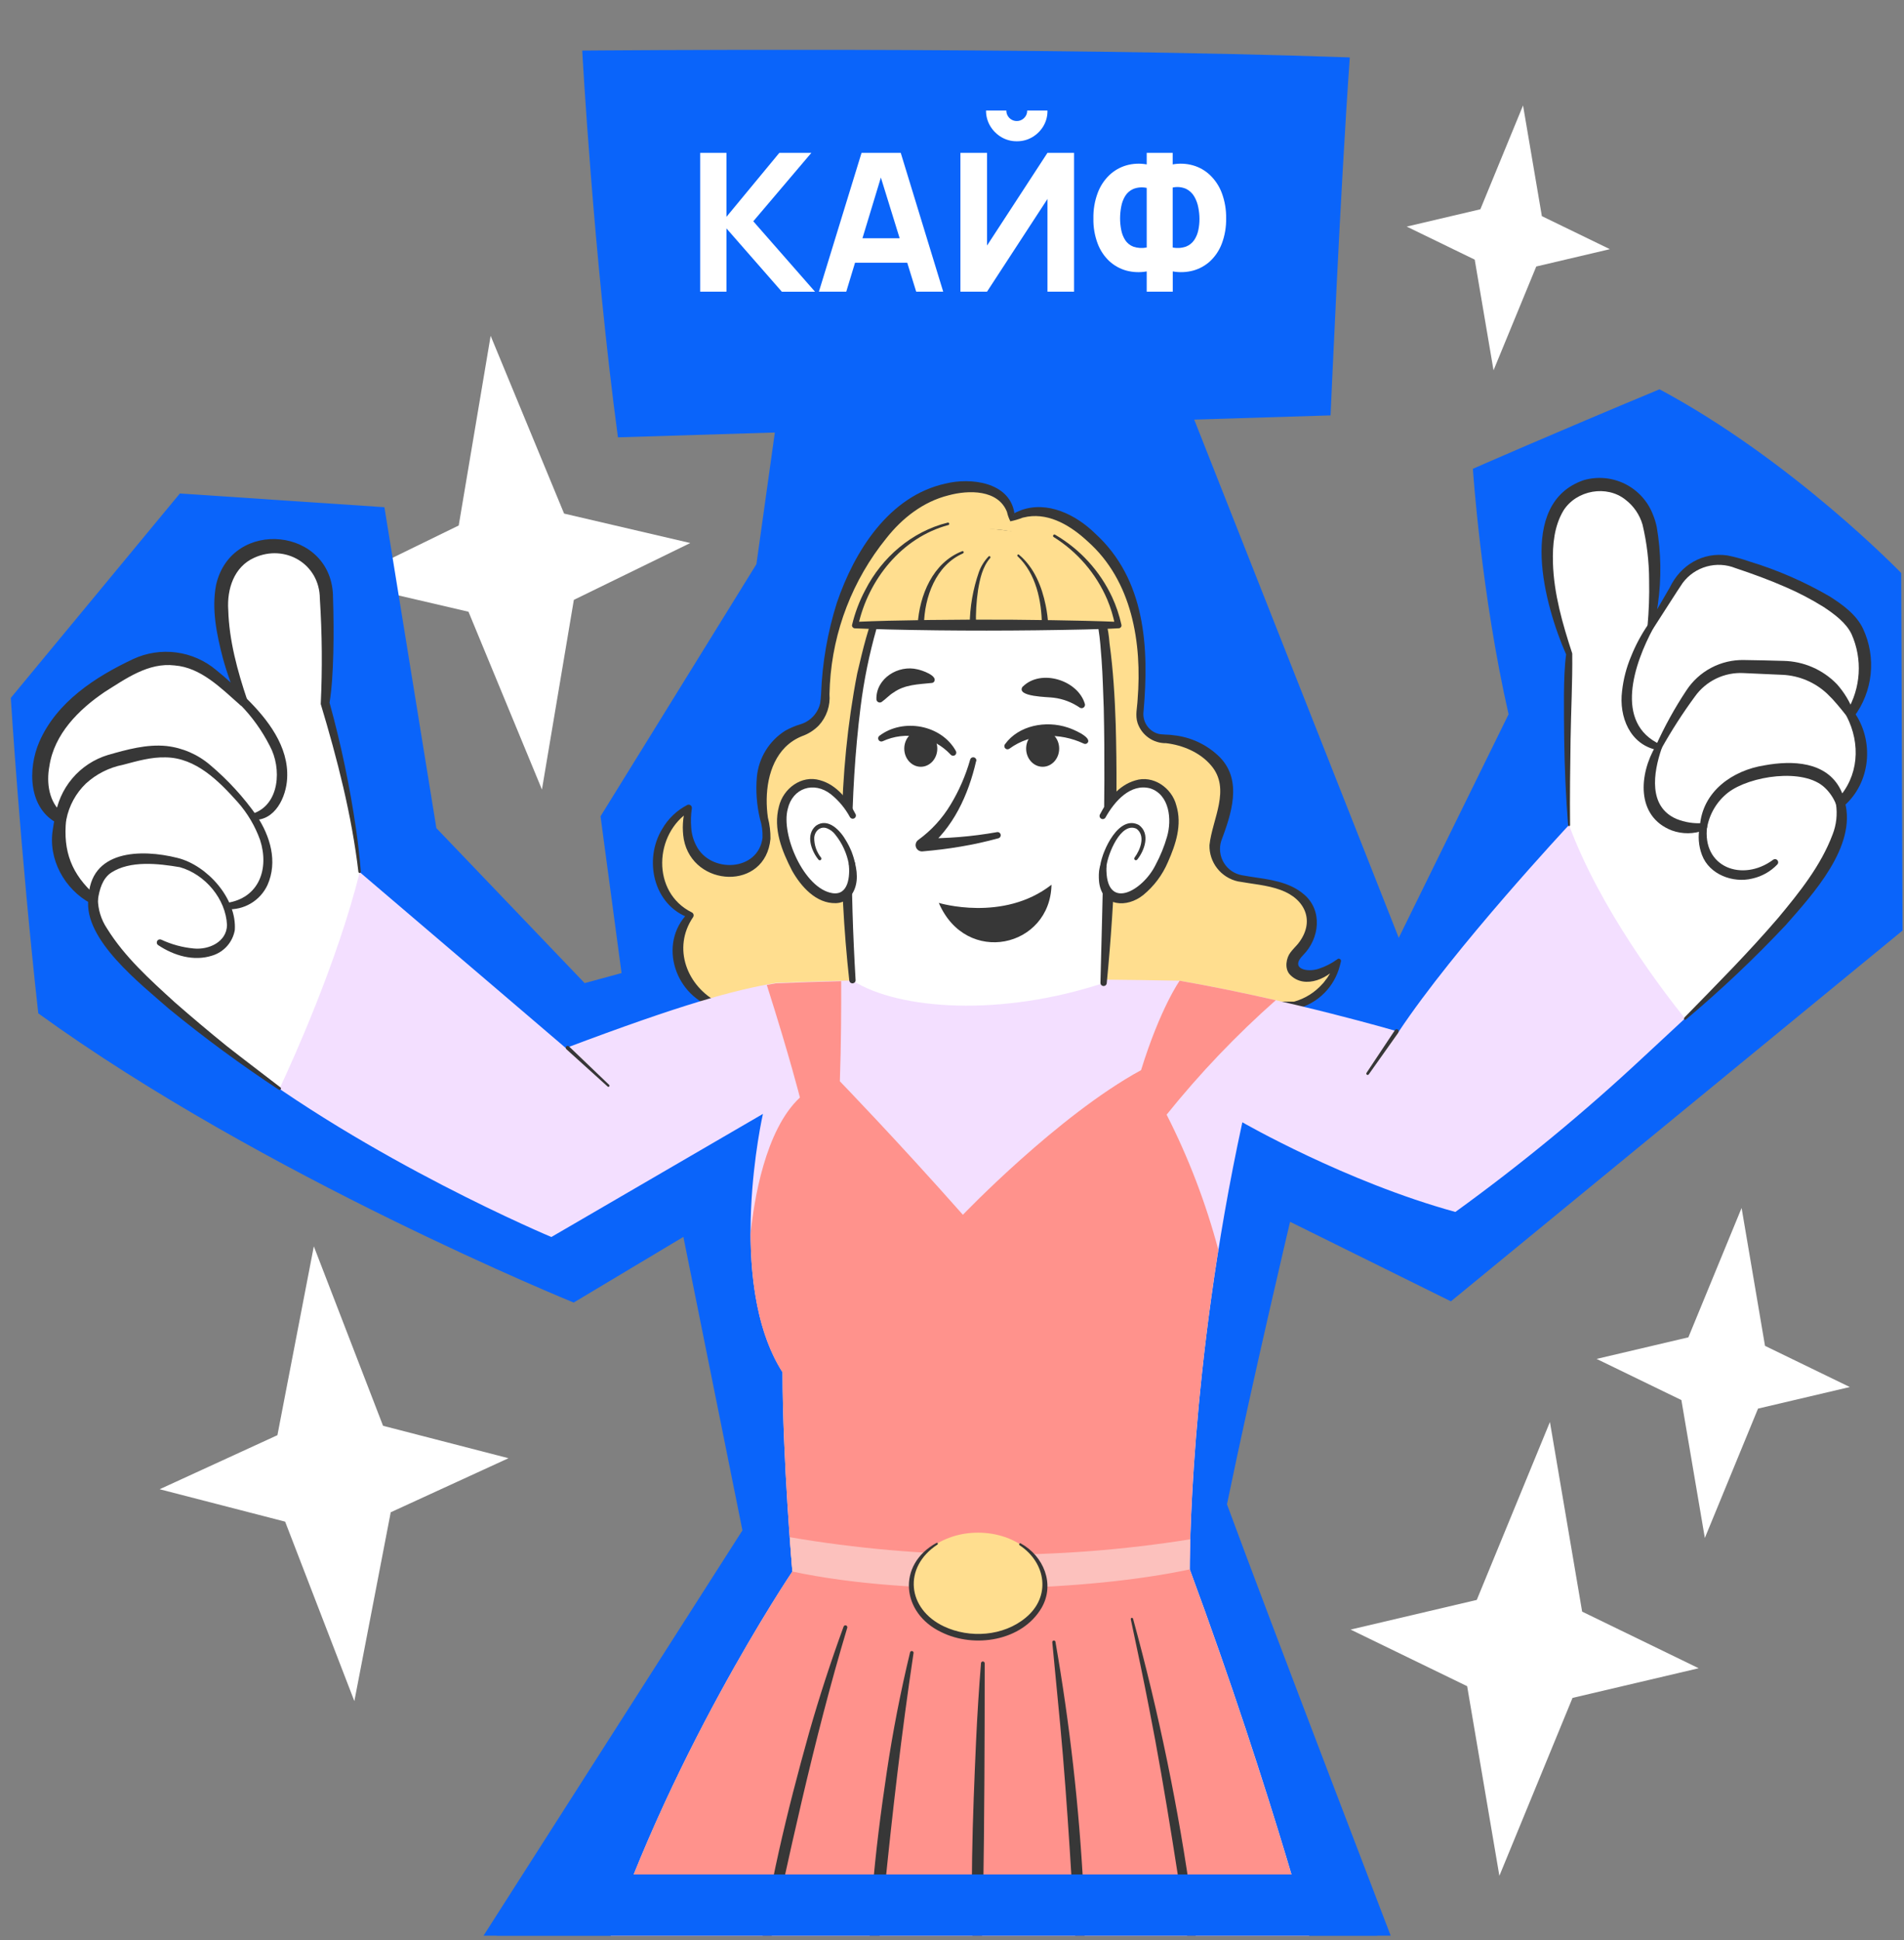 <?xml version="1.0" encoding="UTF-8"?> <svg xmlns="http://www.w3.org/2000/svg" width="158" height="161" viewBox="0 0 158 161" fill="none"><rect x="0" y="0" width="158" height="161" fill="#808080" stroke="none"/><g clip-path="url(#clip0_2715_114263)"><path d="M46.81 42.615L40.715 27.865L38.066 43.602L28.404 48.319L38.876 50.758L44.972 65.511L47.62 49.774L57.282 45.057L46.81 42.615Z" fill="white"></path><path d="M120.4 107.978L157.881 77.212L157.767 47.547C157.767 47.547 148.767 38.221 137.713 32.302C128.944 35.945 122.224 38.898 122.224 38.898C122.224 38.898 122.907 49.254 125.187 59.266L116.073 77.815L97.54 30.865L64.717 32.899L62.77 46.811L49.834 67.733L51.578 80.74L48.516 81.574L36.212 68.714L31.9 42.086L14.926 40.947L0.896 57.909C0.896 57.909 1.694 70.766 3.176 84.082C21.859 97.619 47.605 108.079 47.605 108.079L56.709 102.631L61.609 126.982L39.153 162.133H115.987C115.987 162.133 105.25 134.151 101.819 124.819C103.975 114.359 107.055 101.378 107.055 101.378L120.4 107.978Z" fill="#0A64FA"></path><path d="M83.963 43.012C83.689 39.418 77.683 39.627 74.301 43.012C71.221 46.088 68.643 51.011 68.47 58.047C68.445 58.624 68.241 59.178 67.887 59.635C67.533 60.091 67.046 60.426 66.493 60.595C63.533 61.564 62.637 64.81 63.542 68.579C63.64 68.973 63.657 69.384 63.59 69.785C63.523 70.186 63.375 70.569 63.155 70.911C62.934 71.252 62.646 71.545 62.308 71.772C61.97 71.998 61.59 72.153 61.189 72.227C58.886 72.603 56.329 70.892 57.161 67.043C53.803 68.945 53.542 74.301 57.305 75.938C54.955 78.891 56.856 82.436 59.557 83.439H107.389C107.389 83.439 110.09 83.033 111.085 79.762C108.744 82.1 106.056 80.667 107.783 78.941C109.511 77.215 109.631 73.944 104.931 73.194C104.204 73.08 103.579 72.981 103.034 72.901C102.659 72.845 102.301 72.708 101.984 72.5C101.668 72.291 101.401 72.016 101.202 71.694C101.003 71.372 100.876 71.01 100.832 70.634C100.787 70.258 100.825 69.877 100.943 69.517C101.258 68.562 101.521 67.59 101.728 66.606C102.409 63.41 99.507 61.419 96.492 61.287C96.22 61.274 95.953 61.206 95.709 61.087C95.464 60.967 95.246 60.799 95.068 60.592C94.891 60.386 94.758 60.145 94.677 59.885C94.596 59.625 94.569 59.352 94.598 59.081C95.057 54.574 94.697 49.666 92.134 46.35C89.128 42.409 86.122 41.766 83.963 43.012Z" fill="#FFDE8F"></path><path d="M83.836 43.242C83.712 43 83.62 42.742 83.562 42.476C82.823 40.612 80.383 40.645 78.708 41.101C76.61 41.624 74.864 42.993 73.546 44.667C70.757 48.112 69.121 52.344 68.867 56.767L68.833 57.598C68.873 58.067 68.816 58.539 68.664 58.985C68.512 59.431 68.27 59.84 67.953 60.188C67.563 60.59 67.085 60.895 66.557 61.081C66.032 61.29 65.555 61.604 65.156 62.004C63.711 63.471 63.437 65.865 63.724 67.849C63.873 68.421 63.945 69.011 63.936 69.603C63.527 73.938 57.508 73.655 56.744 69.646C56.594 68.762 56.648 67.856 56.901 66.997L57.286 67.28C54.256 69.16 54.049 74.049 57.407 75.704C57.443 75.721 57.474 75.746 57.499 75.777C57.524 75.808 57.542 75.844 57.552 75.883C57.562 75.922 57.563 75.962 57.555 76.001C57.548 76.04 57.532 76.078 57.508 76.11C55.774 78.666 57 81.86 59.646 83.201C59.138 83.201 71.642 83.128 71.513 83.137L107.386 83.112C108.287 82.861 109.097 82.357 109.72 81.66C109.88 81.512 109.985 81.316 110.127 81.159C110.429 80.702 110.689 80.219 110.903 79.716C110.903 79.716 111.23 79.906 111.211 79.906C110.389 81.137 108.291 82.152 107.05 80.876C106.563 80.368 106.742 79.466 107.087 79.029C107.272 78.777 107.512 78.55 107.703 78.322C109.151 76.519 108.374 74.608 106.274 73.845C105.177 73.436 103.874 73.344 102.719 73.132C102.039 72.98 101.433 72.596 101.004 72.048C100.575 71.499 100.35 70.819 100.366 70.123C100.591 67.969 102.177 65.465 100.499 63.511C99.59 62.434 98.164 61.831 96.772 61.665C96.251 61.673 95.74 61.516 95.314 61.215C94.888 60.915 94.568 60.488 94.4 59.994C94.191 59.355 94.37 58.715 94.4 58.072C94.782 53.349 93.948 48.189 90.252 44.916C88.927 43.685 87.172 42.575 85.281 42.867L84.868 42.953C84.527 43.087 84.174 43.19 83.814 43.261L83.836 43.242ZM84.079 42.781C84.162 42.667 84.187 42.581 84.252 42.538L84.698 42.344C86.922 41.522 89.294 42.713 90.877 44.264C95.063 48.079 95.361 53.73 94.896 59.016C94.842 59.407 94.926 59.805 95.133 60.142C95.339 60.478 95.656 60.733 96.03 60.862C96.387 60.982 96.911 60.93 97.333 61.001C98.811 61.143 100.193 61.795 101.241 62.846C103.126 64.8 102.165 67.569 101.34 69.784C101.246 70.084 101.217 70.401 101.256 70.713C101.294 71.025 101.398 71.325 101.562 71.594C101.725 71.862 101.944 72.093 102.204 72.271C102.463 72.448 102.758 72.569 103.068 72.624L103.292 72.661L103.745 72.738C105.285 72.972 106.954 73.141 108.196 74.202C109.776 75.528 109.511 77.876 108.131 79.257C107.007 80.396 108.488 80.706 109.431 80.383C109.975 80.206 110.488 79.946 110.952 79.611C110.98 79.579 111.018 79.558 111.059 79.55C111.1 79.543 111.143 79.549 111.181 79.569C111.218 79.588 111.247 79.62 111.265 79.658C111.282 79.696 111.286 79.739 111.276 79.78C111.217 80.014 111.156 80.251 111.079 80.485C110.803 81.305 110.317 82.04 109.668 82.614C109.02 83.188 108.231 83.581 107.383 83.755C93.778 83.697 72.902 83.814 59.458 83.666C56.07 82.771 54.53 78.353 57.096 75.759L57.197 76.162C54.222 75.113 53.39 71.335 54.955 68.778C55.441 67.934 56.16 67.246 57.025 66.797C57.088 66.764 57.161 66.758 57.228 66.779C57.296 66.801 57.352 66.848 57.385 66.911C57.411 66.964 57.42 67.024 57.41 67.083C57.331 67.612 57.314 68.15 57.36 68.683C57.393 69.193 57.532 69.691 57.767 70.144C58.922 72.489 62.926 72.329 63.277 69.513C63.297 68.982 63.225 68.451 63.065 67.945C62.794 66.802 62.707 65.623 62.809 64.453C62.883 63.676 63.134 62.928 63.544 62.264C63.953 61.6 64.51 61.04 65.171 60.625C65.57 60.404 65.991 60.227 66.428 60.096C66.831 59.974 67.195 59.747 67.482 59.439C67.769 59.131 67.97 58.753 68.063 58.342C68.097 58.118 68.125 57.785 68.137 57.552C68.235 54.989 68.677 52.45 69.449 50.005C70.9 45.747 73.761 41.153 78.471 40.123C80.525 39.615 83.725 39.981 84.169 42.516C84.169 42.55 84.187 42.602 84.187 42.621C84.187 42.639 84.116 42.691 84.076 42.762L84.079 42.781Z" fill="#373737"></path><path d="M131.291 133.724L128.618 117.99L122.547 132.752L112.078 135.213L121.749 139.911L124.423 155.645L130.493 140.883L140.962 138.422L131.291 133.724Z" fill="white"></path><path d="M31.787 118.305L26.042 103.414L23.021 119.083L13.248 123.569L23.662 126.258L29.406 141.149L32.424 125.48L42.197 120.994L31.787 118.305Z" fill="white"></path><path d="M146.466 111.672L144.523 100.23L140.106 110.965L132.492 112.755L139.527 116.17L141.473 127.612L145.887 116.878L153.501 115.088L146.466 111.672Z" fill="white"></path><path d="M127.949 17.934L126.387 8.75L122.845 17.365L116.734 18.801L122.377 21.543L123.938 30.726L127.484 22.112L133.591 20.675L127.949 17.934Z" fill="white"></path><path d="M49.647 163.748C55.074 146.211 65.752 130.398 65.752 130.398C65.752 130.398 64.939 120.992 64.939 113.851C60.144 106.348 63.31 92.426 63.31 92.426L45.754 102.64C45.754 102.64 30.64 96.315 18.958 87.275C8.97 79.541 7.571 76.701 7.737 74.624C7.737 74.624 4.833 72.803 4.898 69.536C4.907 68.997 4.953 68.459 5.036 67.927C5.036 67.927 2.686 66.779 3.515 63.004C4.186 59.952 6.924 57.34 11.28 55.233C12.278 54.748 13.392 54.552 14.496 54.665C15.6 54.779 16.65 55.198 17.529 55.876C18.463 56.59 19.35 57.365 20.184 58.195C20.184 58.195 18.142 53.334 18.385 49.553C18.755 43.849 26.812 43.987 27.086 49.461C27.266 52.449 27.236 55.445 26.997 58.429C26.997 58.429 29.205 65.601 29.849 72.363C37.355 78.753 46.952 86.962 46.952 86.962C56.645 83.307 60.88 82.159 64.379 81.559C77.958 80.962 97.895 81.375 97.895 81.375C107.234 83.008 116.067 85.608 116.067 85.608C120.672 78.661 130.201 68.453 130.201 68.453C129.878 61.555 130.201 54.196 130.201 54.196C127.669 47.806 128.107 43.391 129.604 41.643C131.846 39.022 136.232 39.988 136.968 43.941C137.704 47.895 136.968 51.99 136.968 51.99C137.827 50.504 138.6 49.264 139.229 48.298C139.709 47.559 140.416 46.996 141.244 46.694C142.073 46.391 142.977 46.366 143.821 46.621C148.866 48.159 152.882 50.221 153.957 52.082C155.229 54.285 154.881 57.463 153.541 59.257C155.103 61.958 154.622 64.705 152.713 66.613C154.043 71.493 144.896 79.818 136.389 87.697C131.457 92.306 126.242 96.602 120.773 100.56C111.675 98.068 103.094 93.121 103.094 93.121C98.628 113.667 98.733 130.219 98.733 130.219C105.728 149.125 109.497 163.754 109.497 163.754L49.647 163.748Z" fill="#F3DFFF"></path><path d="M27.08 49.464C26.806 43.99 18.749 43.852 18.379 49.556C18.136 53.337 20.178 58.198 20.178 58.198C19.344 57.368 18.457 56.593 17.523 55.879C16.644 55.201 15.594 54.782 14.49 54.668C13.386 54.555 12.272 54.751 11.274 55.236C6.919 57.343 4.19 59.955 3.509 63.007C2.68 66.779 5.03 67.93 5.03 67.93C4.948 68.462 4.901 69 4.892 69.539C4.827 72.803 7.741 74.624 7.741 74.624C7.584 76.701 8.994 79.547 18.98 87.275C20.347 88.334 21.752 89.355 23.196 90.334C24.33 87.915 27.998 79.805 29.852 72.366C29.208 65.598 27 58.432 27 58.432C27.236 55.448 27.263 52.451 27.08 49.464Z" fill="white"></path><path d="M29.745 72.372C29.188 67.628 27.989 62.976 26.616 58.417C26.755 55.5 26.73 52.578 26.542 49.664C26.523 46.793 23.665 45.113 21.096 46.279C19.415 47.03 18.823 48.885 18.941 50.614C19.011 53.131 19.704 55.675 20.511 58.063C20.548 58.144 20.554 58.235 20.529 58.32C20.505 58.405 20.45 58.479 20.376 58.528C20.302 58.576 20.212 58.597 20.124 58.585C20.036 58.574 19.955 58.532 19.895 58.466C18.331 57.091 16.674 55.389 14.493 55.214C12.309 54.952 10.427 56.325 8.678 57.42C6.522 58.884 4.498 60.909 4.098 63.573C3.836 64.957 4.058 66.6 5.222 67.511C5.49 67.563 5.53 67.797 5.49 68.019C5.216 70.637 5.943 72.551 7.93 74.298C7.99 74.322 8.042 74.365 8.077 74.42C8.112 74.476 8.128 74.541 8.124 74.606C8.134 75.476 8.399 76.323 8.884 77.046C10.335 79.39 12.442 81.285 14.487 83.15C15.891 84.38 17.329 85.591 18.799 86.783C20.277 87.943 21.78 89.075 23.271 90.226C23.283 90.235 23.294 90.246 23.302 90.26C23.309 90.273 23.315 90.288 23.317 90.303C23.319 90.318 23.317 90.334 23.313 90.348C23.309 90.363 23.302 90.377 23.293 90.389C23.274 90.413 23.247 90.429 23.217 90.433C23.188 90.438 23.157 90.431 23.132 90.414C19.98 88.337 16.938 86.099 14.019 83.707C11.709 81.664 6.913 77.975 7.335 74.578L7.526 74.957C5.352 73.79 3.975 71.283 4.384 68.825C4.427 68.493 4.487 68.163 4.563 67.837L4.831 68.345C2.336 67.114 2.29 63.798 3.263 61.549C4.714 58.235 7.899 56.171 11.043 54.688C12.16 54.167 13.402 53.976 14.624 54.137C15.846 54.297 16.996 54.804 17.939 55.595C18.83 56.312 19.67 57.091 20.453 57.924L19.837 58.327C19.29 57.118 18.839 55.869 18.488 54.589C17.986 52.654 17.545 50.556 17.93 48.538C19.205 42.898 27.638 43.738 27.635 49.602C27.725 52.306 27.709 56.164 27.346 58.306C28.298 61.752 29.032 65.255 29.545 68.794C29.717 69.972 29.853 71.154 29.942 72.341C29.941 72.365 29.931 72.387 29.915 72.404C29.899 72.421 29.877 72.432 29.853 72.434C29.83 72.436 29.806 72.43 29.787 72.416C29.768 72.403 29.754 72.383 29.748 72.36L29.745 72.372Z" fill="#373737"></path><path d="M153.959 52.086C152.884 50.225 148.867 48.163 143.822 46.625C142.978 46.37 142.074 46.395 141.246 46.698C140.418 47 139.71 47.563 139.23 48.302C138.614 49.268 137.829 50.508 136.969 51.994C136.969 51.994 137.706 47.902 136.969 43.945C136.233 39.989 131.847 39.023 129.605 41.647C128.108 43.395 127.671 47.8 130.203 54.2C130.203 54.2 129.879 61.559 130.203 68.457C132.784 75.447 138.069 82.326 139.834 84.514C147.164 77.65 153.866 70.841 152.714 66.617C154.624 64.71 155.104 61.962 153.543 59.261C154.88 57.467 155.231 54.283 153.959 52.086Z" fill="white"></path><path d="M139.772 84.432C142.415 81.728 145.082 79.048 147.543 76.18C149.317 74.051 151.097 71.836 152.07 69.252C152.389 68.444 152.487 67.566 152.354 66.707C152.34 66.642 152.342 66.575 152.359 66.511C152.376 66.447 152.408 66.388 152.452 66.338C154.254 64.424 154.417 61.723 153.238 59.428C153.207 59.366 153.194 59.297 153.197 59.228C153.201 59.16 153.222 59.093 153.259 59.034C153.833 58.075 154.168 56.992 154.236 55.876C154.305 54.76 154.104 53.645 153.65 52.623C153.213 51.7 152.267 50.98 151.303 50.346C150.305 49.726 149.262 49.181 148.183 48.715C146.828 48.118 145.411 47.605 144.019 47.14C143.255 46.832 142.41 46.785 141.616 47.008C140.822 47.231 140.125 47.71 139.633 48.371C139.307 48.835 137.554 51.592 137.206 52.124C137.175 52.177 137.126 52.217 137.069 52.237C137.011 52.258 136.948 52.258 136.891 52.238C136.833 52.218 136.784 52.178 136.753 52.126C136.721 52.074 136.708 52.012 136.717 51.952C136.831 50.689 136.876 49.42 136.849 48.152C136.846 46.598 136.663 45.05 136.304 43.537C136.068 42.717 135.576 41.994 134.899 41.473C133.335 40.208 130.828 40.667 129.75 42.347C128.973 43.639 128.826 45.18 128.869 46.715C128.943 49.26 129.666 51.773 130.47 54.222C130.498 56.594 130.366 58.967 130.332 61.339C130.298 63.711 130.264 66.089 130.289 68.464C130.289 68.475 130.288 68.486 130.284 68.496C130.281 68.507 130.275 68.516 130.267 68.524C130.26 68.532 130.251 68.538 130.24 68.542C130.23 68.546 130.219 68.548 130.208 68.547C130.187 68.547 130.167 68.539 130.152 68.525C130.136 68.511 130.127 68.491 130.125 68.47C129.941 66.097 129.833 63.72 129.802 61.339C129.787 59.133 129.71 56.09 129.962 54.302C128.2 50.303 125.826 41.765 131.419 39.842C132.565 39.512 133.794 39.624 134.861 40.158C135.927 40.692 136.754 41.607 137.175 42.722C137.309 43.05 137.412 43.39 137.483 43.737C137.845 45.848 137.877 48.001 137.579 50.121C137.49 50.767 137.391 51.407 137.237 52.05L136.75 51.872L138.568 48.743C139.452 46.897 141.29 45.786 143.348 46.088C143.96 46.21 144.563 46.376 145.153 46.583C147.492 47.291 149.74 48.27 151.852 49.5C152.911 50.177 154.051 50.995 154.605 52.176C155.151 53.35 155.368 54.65 155.233 55.937C155.098 57.225 154.616 58.451 153.838 59.486L153.863 59.09C155.554 61.486 155.243 64.96 152.991 66.898C152.991 66.898 153.09 66.526 153.09 66.529C154.106 70.221 150.435 74.202 148.18 76.765C145.577 79.533 142.813 82.146 139.904 84.592C139.895 84.601 139.885 84.608 139.873 84.613C139.862 84.618 139.849 84.62 139.837 84.62C139.824 84.62 139.811 84.618 139.8 84.613C139.788 84.608 139.778 84.601 139.769 84.592C139.753 84.574 139.745 84.551 139.745 84.527C139.745 84.504 139.753 84.481 139.769 84.463L139.772 84.432Z" fill="#373737"></path><path d="M7.346 74.588C7.417 70.505 11.707 70.422 14.738 71.188C17.202 71.803 19.666 74.572 19.484 77.175C19.398 77.665 19.178 78.122 18.848 78.495C18.518 78.868 18.091 79.143 17.614 79.289C16.074 79.79 14.424 79.289 13.13 78.424C13.074 78.388 13.034 78.332 13.018 78.267C13.002 78.203 13.011 78.135 13.043 78.076C13.076 78.018 13.13 77.975 13.193 77.955C13.257 77.935 13.325 77.94 13.386 77.969C14.23 78.364 15.137 78.611 16.065 78.698C17.322 78.833 18.816 78.156 18.837 76.754C18.742 74.582 17.008 72.535 14.922 71.954C13.118 71.646 10.795 71.385 9.225 72.409C8.495 72.902 8.251 73.815 8.125 74.649C8.113 74.749 8.063 74.84 7.985 74.903C7.908 74.966 7.809 74.997 7.709 74.989C7.609 74.981 7.516 74.935 7.449 74.86C7.383 74.785 7.348 74.688 7.352 74.588H7.346Z" fill="#373737"></path><path d="M4.566 67.852C4.717 66.651 5.212 65.52 5.994 64.594C6.775 63.669 7.808 62.991 8.968 62.64C10.539 62.194 12.165 61.736 13.809 61.899C15.154 62.05 16.422 62.602 17.447 63.483C18.917 64.724 20.221 66.149 21.325 67.723C22.418 69.381 23.062 71.492 22.196 73.436C21.9 74.073 21.418 74.605 20.813 74.963C20.208 75.321 19.51 75.488 18.808 75.442C18.739 75.442 18.672 75.415 18.623 75.366C18.574 75.317 18.547 75.25 18.547 75.181C18.547 75.111 18.574 75.045 18.623 74.996C18.672 74.947 18.739 74.919 18.808 74.919C21.5 74.532 22.36 72.086 21.58 69.689C21.167 68.54 20.54 67.479 19.732 66.563C18.168 64.812 16.249 62.871 13.751 62.843C12.55 62.806 11.37 63.151 10.206 63.459C9.055 63.685 7.99 64.224 7.126 65.016C6.293 65.819 5.728 66.859 5.506 67.994C5.497 68.054 5.475 68.112 5.444 68.165C5.412 68.217 5.37 68.263 5.32 68.299C5.271 68.336 5.215 68.362 5.155 68.376C5.096 68.391 5.034 68.394 4.973 68.385C4.912 68.375 4.854 68.354 4.802 68.322C4.749 68.29 4.703 68.249 4.667 68.199C4.631 68.15 4.604 68.094 4.59 68.034C4.575 67.975 4.572 67.913 4.582 67.852H4.566Z" fill="#373737"></path><path d="M20.441 57.935C22.209 59.679 23.971 61.934 23.829 64.568C23.756 66.122 22.831 68.14 20.983 68.026C20.915 68.02 20.852 67.987 20.809 67.934C20.765 67.882 20.743 67.814 20.749 67.746C20.757 67.686 20.784 67.631 20.826 67.588C20.869 67.545 20.924 67.517 20.983 67.509C23.229 66.768 23.386 63.734 22.394 61.904C21.753 60.638 20.922 59.478 19.93 58.464C19.865 58.393 19.83 58.299 19.832 58.203C19.834 58.107 19.874 58.015 19.943 57.947C20.011 57.88 20.104 57.841 20.2 57.84C20.296 57.839 20.39 57.875 20.46 57.941L20.441 57.935Z" fill="#373737"></path><path d="M70.74 81.359C70.74 81.359 68.849 62.84 72.632 51.488C76.414 40.135 90.286 43.045 91.583 52.484C92.879 61.924 91.583 81.562 91.583 81.562C83.106 84.365 74.627 83.82 70.74 81.359Z" fill="white"></path><path d="M70.479 81.387C69.555 72.923 69.5 64.269 71.132 55.888C71.594 53.931 72.056 51.889 72.9 50.042C75.928 43.203 84.185 41.849 89.384 47.135C90.96 48.847 91.907 51.042 92.07 53.362C92.378 55.593 92.511 57.845 92.585 60.088C92.784 67.257 92.536 74.431 91.842 81.569C91.838 81.638 91.807 81.703 91.755 81.749C91.703 81.795 91.635 81.819 91.565 81.815C91.496 81.811 91.431 81.779 91.384 81.727C91.338 81.675 91.315 81.607 91.319 81.538C91.408 77.963 91.51 74.388 91.571 70.816C91.648 66.816 91.682 62.783 91.593 58.774C91.54 57.482 91.51 56.057 91.414 54.774C91.285 53.036 91.177 51.258 90.395 49.673C87.703 43.785 79.307 42.357 75.103 47.474C73.989 48.836 73.185 50.425 72.746 52.129C72.137 54.262 71.692 56.44 71.416 58.642C70.476 66.149 70.556 73.763 71 81.323C71.003 81.389 70.98 81.455 70.936 81.505C70.891 81.556 70.83 81.587 70.763 81.594C70.696 81.6 70.63 81.58 70.577 81.539C70.524 81.498 70.489 81.438 70.479 81.372V81.387Z" fill="#373737"></path><path d="M67.274 129.682L65.75 130.398C65.75 130.398 55.072 146.212 49.645 163.749H109.489C109.489 163.749 105.719 149.126 98.724 130.214L67.274 129.682Z" fill="#FF928C"></path><path d="M70.307 135.066C67.51 144.37 65.41 154.28 63.359 163.793C63.348 163.861 63.31 163.923 63.254 163.963C63.197 164.004 63.127 164.021 63.058 164.01C62.99 163.999 62.928 163.961 62.888 163.905C62.847 163.848 62.83 163.778 62.841 163.71C63.694 156.941 65.305 150.326 67.138 143.782C67.986 140.808 68.942 137.869 70.005 134.965C70.012 134.945 70.023 134.927 70.037 134.911C70.051 134.896 70.068 134.883 70.087 134.874C70.106 134.865 70.126 134.86 70.147 134.86C70.168 134.859 70.189 134.862 70.209 134.869C70.247 134.883 70.279 134.911 70.297 134.948C70.316 134.985 70.319 135.027 70.307 135.066Z" fill="#373737"></path><path d="M75.808 137.165C74.814 143.793 74.047 150.441 73.381 157.105C73.151 159.318 72.904 161.537 72.639 163.763C72.63 163.827 72.596 163.886 72.546 163.927C72.495 163.968 72.431 163.989 72.366 163.986C72.301 163.982 72.24 163.955 72.194 163.908C72.148 163.862 72.121 163.8 72.119 163.735C72.103 161.486 72.211 159.25 72.393 157.016C72.661 153.662 73.095 150.327 73.591 147.005C74.087 143.682 74.731 140.374 75.519 137.107C75.523 137.088 75.531 137.07 75.543 137.054C75.554 137.038 75.569 137.025 75.585 137.014C75.602 137.004 75.62 136.997 75.639 136.994C75.659 136.991 75.679 136.992 75.698 136.996C75.734 137.005 75.766 137.027 75.788 137.059C75.809 137.09 75.817 137.128 75.812 137.165H75.808Z" fill="#373737"></path><path d="M81.714 138.012C81.714 144.199 81.689 151.131 81.588 157.318C81.545 159.471 81.468 161.606 81.338 163.748C81.338 163.817 81.311 163.884 81.262 163.933C81.213 163.982 81.146 164.009 81.076 164.009C81.007 164.009 80.94 163.982 80.891 163.933C80.842 163.884 80.815 163.817 80.815 163.748C80.47 157.311 80.71 150.866 80.999 144.43C81.098 142.286 81.234 140.143 81.406 137.999C81.408 137.979 81.413 137.96 81.422 137.941C81.431 137.923 81.444 137.907 81.46 137.894C81.475 137.881 81.493 137.871 81.512 137.865C81.532 137.859 81.552 137.856 81.572 137.858C81.611 137.862 81.646 137.88 81.673 137.908C81.699 137.936 81.713 137.973 81.714 138.012Z" fill="#373737"></path><path d="M87.588 136.249C88.775 143.057 89.55 149.93 89.911 156.831C90.016 159.132 90.049 161.446 89.942 163.747C89.942 163.817 89.914 163.883 89.865 163.932C89.816 163.981 89.749 164.009 89.68 164.009C89.61 164.009 89.544 163.981 89.495 163.932C89.445 163.883 89.418 163.817 89.418 163.747C88.981 157.08 88.602 149.761 87.98 143.134L87.323 136.273C87.319 136.238 87.328 136.202 87.349 136.174C87.371 136.146 87.402 136.127 87.438 136.122C87.473 136.117 87.508 136.127 87.537 136.148C87.565 136.169 87.584 136.201 87.588 136.236V136.249Z" fill="#373737"></path><path d="M94.025 134.314C96.172 142.139 97.807 150.096 98.922 158.133C99.147 159.93 99.39 161.92 99.507 163.72C99.511 163.754 99.508 163.789 99.498 163.822C99.489 163.855 99.473 163.886 99.451 163.913C99.43 163.939 99.403 163.962 99.373 163.978C99.343 163.995 99.31 164.006 99.276 164.009C99.242 164.013 99.207 164.01 99.174 164.001C99.141 163.991 99.11 163.975 99.084 163.954C99.057 163.932 99.034 163.906 99.017 163.876C99.001 163.846 98.99 163.813 98.987 163.779C97.906 156.616 96.744 148.749 95.346 141.679C94.872 139.233 94.357 136.8 93.837 134.36C93.831 134.335 93.835 134.309 93.848 134.287C93.861 134.265 93.883 134.249 93.908 134.243C93.933 134.237 93.959 134.241 93.981 134.254C94.003 134.267 94.019 134.289 94.025 134.314Z" fill="#373737"></path><path d="M105.865 82.993C103.401 82.43 100.666 81.861 97.891 81.375C97.891 81.375 96.299 83.606 94.688 88.796C87.792 92.552 79.904 100.795 79.904 100.795C74.36 94.534 69.694 89.719 69.694 89.719C69.802 86.627 69.814 83.439 69.805 81.412C67.926 81.458 66.109 81.52 64.368 81.593L63.632 81.726C65.554 87.768 66.38 91.066 66.38 91.066C63.481 93.761 62.56 99.65 62.283 102.395C62.299 106.342 62.899 110.701 64.938 113.883C64.938 121.023 65.751 130.429 65.751 130.429L98.726 130.25C98.726 130.25 98.655 119.085 101.103 103.711C100.071 99.83 98.632 96.068 96.81 92.488C99.554 89.073 102.583 85.897 105.865 82.993Z" fill="#FF928C"></path><path d="M98.769 127.722C87.756 129.487 76.527 129.428 65.533 127.547C65.659 129.291 65.755 130.399 65.755 130.399C75.876 132.553 90.395 132.008 98.729 130.22C98.729 130.22 98.723 129.334 98.769 127.722Z" fill="#FCC1BD"></path><path d="M81.161 135.848C84.228 135.848 86.714 133.906 86.714 131.51C86.714 129.114 84.228 127.172 81.161 127.172C78.094 127.172 75.607 129.114 75.607 131.51C75.607 133.906 78.094 135.848 81.161 135.848Z" fill="#FFDE8F"></path><path d="M84.654 128.142C85.911 128.935 86.715 130.154 86.715 131.526C86.715 133.923 84.229 135.867 81.171 135.867C78.112 135.867 75.627 133.923 75.627 131.526C75.627 130.135 76.468 128.895 77.783 128.102" fill="#FFDE8F"></path><path d="M84.705 128.064C86.596 129.098 87.57 131.433 86.436 133.405C84.816 136.174 80.849 136.789 78.105 135.423C74.8 133.851 74.409 129.836 77.714 128.021C77.731 128.013 77.751 128.011 77.77 128.017C77.789 128.023 77.805 128.035 77.815 128.052C77.826 128.068 77.829 128.088 77.826 128.108C77.822 128.127 77.812 128.144 77.797 128.156C74.914 130.042 75.274 133.513 78.336 134.953C80.47 135.959 83.264 135.768 85.112 134.23C87.225 132.497 86.827 129.685 84.613 128.218C84.517 128.156 84.613 128.002 84.711 128.064H84.705Z" fill="#373737"></path><path d="M77.906 74.918C80.17 80.197 87.146 78.631 87.257 73.41C83.25 76.542 77.906 74.918 77.906 74.918Z" fill="#373737"></path><path d="M81.002 63.151C80.365 65.945 79.096 68.729 76.798 70.535L76.49 69.56C78.577 69.586 80.662 69.415 82.718 69.049C82.785 69.032 82.856 69.043 82.916 69.079C82.975 69.115 83.018 69.173 83.035 69.24C83.052 69.307 83.041 69.379 83.005 69.438C82.969 69.497 82.911 69.54 82.844 69.557C81.813 69.84 80.769 70.07 79.715 70.246C78.661 70.427 77.599 70.554 76.527 70.646C76.412 70.65 76.299 70.617 76.204 70.551C76.11 70.485 76.04 70.389 76.005 70.28C75.97 70.17 75.972 70.052 76.011 69.944C76.049 69.836 76.123 69.743 76.219 69.68C77.292 68.898 78.197 67.908 78.88 66.769C79.587 65.603 80.134 64.347 80.506 63.034C80.523 62.967 80.566 62.909 80.625 62.873C80.685 62.838 80.756 62.827 80.823 62.844C80.891 62.86 80.949 62.903 80.985 62.963C81.02 63.022 81.031 63.093 81.014 63.16L81.002 63.151Z" fill="#373737"></path><path d="M72.727 57.999C72.699 56.28 74.544 55.148 76.13 55.538C76.484 55.606 77.874 56.074 77.504 56.578C77.458 56.629 77.394 56.661 77.325 56.667C76.189 56.787 75.083 56.794 74.144 57.464C73.79 57.676 73.528 57.987 73.161 58.246C73.119 58.273 73.07 58.289 73.019 58.291C72.969 58.294 72.919 58.282 72.874 58.258C72.83 58.234 72.793 58.199 72.766 58.155C72.741 58.112 72.727 58.062 72.727 58.012V57.999Z" fill="#373737"></path><path d="M84.875 56.972C86.375 55.471 89.464 56.434 90.028 58.415C90.041 58.471 90.037 58.529 90.017 58.583C89.996 58.636 89.959 58.682 89.911 58.714C89.864 58.745 89.807 58.762 89.75 58.761C89.692 58.76 89.637 58.741 89.591 58.707C88.947 58.267 88.208 57.987 87.434 57.892C87.043 57.824 84.259 57.84 84.863 56.969L84.875 56.972Z" fill="#373737"></path><path d="M76.41 63.623C77.167 63.623 77.78 62.948 77.78 62.115C77.78 61.282 77.167 60.607 76.41 60.607C75.653 60.607 75.039 61.282 75.039 62.115C75.039 62.948 75.653 63.623 76.41 63.623Z" fill="#373737"></path><path d="M86.523 63.623C87.28 63.623 87.894 62.948 87.894 62.115C87.894 61.282 87.28 60.607 86.523 60.607C85.766 60.607 85.152 61.282 85.152 62.115C85.152 62.948 85.766 63.623 86.523 63.623Z" fill="#373737"></path><path d="M72.973 61.054C74.941 59.562 78.129 60.132 79.33 62.331C79.358 62.389 79.364 62.455 79.347 62.517C79.329 62.579 79.29 62.633 79.236 62.668C79.182 62.703 79.117 62.717 79.053 62.708C78.99 62.699 78.932 62.666 78.89 62.617C78.185 61.859 77.258 61.343 76.241 61.144C75.225 60.945 74.171 61.073 73.232 61.51C73.173 61.533 73.107 61.534 73.047 61.512C72.987 61.491 72.937 61.449 72.906 61.394C72.874 61.339 72.864 61.274 72.876 61.212C72.889 61.149 72.923 61.093 72.973 61.054Z" fill="#373737"></path><path d="M83.393 61.757C84.536 60.172 86.8 59.77 88.586 60.36C88.937 60.462 90.659 61.163 90.246 61.643C90.206 61.686 90.152 61.715 90.093 61.724C90.035 61.734 89.975 61.724 89.923 61.695C87.955 60.773 85.549 60.812 83.763 62.123C83.712 62.16 83.65 62.178 83.587 62.173C83.525 62.169 83.466 62.142 83.421 62.098C83.376 62.054 83.349 61.996 83.343 61.933C83.337 61.871 83.354 61.808 83.39 61.757H83.393Z" fill="#373737"></path><path d="M91.514 67.699C94.147 62.749 98.619 65.238 97.129 69.889C95.638 74.541 92.995 75.021 92.117 74.234C91.624 73.791 91.409 72.908 91.563 71.877" fill="white"></path><path d="M91.277 67.578C91.893 66.391 92.817 65.163 94.194 64.76C95.684 64.277 97.252 65.375 97.616 66.834C98.109 68.446 97.566 70.067 96.92 71.525C96.466 72.595 95.759 73.538 94.859 74.273C93.516 75.344 91.49 75.248 91.215 73.248C91.169 72.916 91.098 71.516 91.616 71.648C91.675 71.663 91.727 71.698 91.764 71.747C91.8 71.796 91.819 71.855 91.816 71.916C91.711 75.707 94.844 73.931 95.903 71.744C96.299 71.005 96.615 70.227 96.846 69.421C97.261 67.99 97.046 65.954 95.469 65.421C93.812 64.966 92.484 66.495 91.742 67.824C91.709 67.886 91.654 67.932 91.587 67.953C91.52 67.973 91.448 67.966 91.386 67.933C91.325 67.901 91.278 67.845 91.258 67.778C91.237 67.712 91.244 67.64 91.277 67.578Z" fill="#373737"></path><path d="M91.557 71.874C91.708 70.95 92.079 70.075 92.638 69.323C94.042 67.397 95.884 69.105 94.261 71.252" fill="white"></path><path d="M91.296 71.837C91.477 70.554 92.854 67.573 94.508 68.453C95.484 69.163 94.976 70.582 94.37 71.326C94.347 71.355 94.314 71.373 94.278 71.377C94.241 71.382 94.205 71.373 94.175 71.351C94.147 71.329 94.128 71.297 94.123 71.261C94.118 71.226 94.127 71.189 94.148 71.16C94.644 70.49 95.072 69.336 94.311 68.767C93.008 68.151 91.915 70.896 91.813 71.902C91.809 71.937 91.799 71.971 91.781 72.001C91.764 72.032 91.741 72.059 91.713 72.081C91.685 72.103 91.653 72.118 91.619 72.127C91.585 72.136 91.549 72.138 91.514 72.133C91.479 72.128 91.446 72.115 91.416 72.097C91.386 72.079 91.36 72.054 91.339 72.025C91.319 71.997 91.304 71.964 91.297 71.93C91.29 71.895 91.289 71.859 91.296 71.825V71.837Z" fill="#373737"></path><path d="M70.774 67.699C68.144 62.749 63.672 65.238 65.162 69.889C66.653 74.541 69.296 75.021 70.173 74.234C70.7 73.76 70.909 72.785 70.691 71.665" fill="white"></path><path d="M70.541 67.819C70.144 67.079 69.602 66.425 68.946 65.9C67.529 64.795 65.773 65.389 65.373 67.112C64.785 69.244 66.722 73.73 69.069 74.108C70.412 74.326 70.547 72.69 70.436 71.705C70.429 71.639 70.447 71.573 70.486 71.519C70.526 71.466 70.585 71.429 70.65 71.418C70.716 71.406 70.783 71.419 70.839 71.456C70.895 71.492 70.935 71.548 70.951 71.613C71.188 72.554 71.216 73.622 70.516 74.437C70.213 74.748 69.799 74.928 69.365 74.939C67.711 74.985 66.46 73.539 65.733 72.253C64.892 70.619 64.138 68.782 64.64 66.915C64.991 65.432 66.513 64.278 68.049 64.74C69.442 65.121 70.393 66.37 71.009 67.573C71.033 67.634 71.034 67.701 71.011 67.762C70.988 67.823 70.944 67.873 70.887 67.904C70.829 67.934 70.763 67.942 70.699 67.927C70.636 67.911 70.581 67.873 70.544 67.819H70.541Z" fill="#373737"></path><path d="M70.692 71.662C70.519 70.815 70.163 70.017 69.648 69.323C68.243 67.397 66.402 69.105 68.025 71.252" fill="white"></path><path d="M70.439 71.712C70.275 70.811 69.887 69.964 69.312 69.251C69.141 69.025 68.912 68.848 68.65 68.74C68.098 68.506 67.609 68.943 67.568 69.506C67.558 70.109 67.76 70.695 68.138 71.165C68.16 71.194 68.169 71.23 68.164 71.266C68.159 71.302 68.139 71.334 68.111 71.355C68.082 71.377 68.045 71.386 68.009 71.381C67.974 71.376 67.941 71.357 67.919 71.328C67.325 70.602 66.829 69.269 67.704 68.519C68.72 67.796 69.755 68.937 70.22 69.771C70.565 70.342 70.812 70.965 70.953 71.617C70.96 71.651 70.96 71.685 70.953 71.719C70.946 71.753 70.932 71.784 70.913 71.813C70.894 71.841 70.869 71.866 70.84 71.885C70.811 71.903 70.779 71.916 70.745 71.923C70.712 71.929 70.677 71.929 70.643 71.922C70.61 71.915 70.578 71.902 70.549 71.882C70.521 71.863 70.496 71.839 70.477 71.81C70.459 71.781 70.445 71.749 70.439 71.715V71.712Z" fill="#373737"></path><path d="M78.657 43.467C72.254 45.168 70.957 51.86 70.957 51.86H92.791C91.79 46.796 87.5 44.476 87.5 44.476" fill="#FFDE8F"></path><path d="M78.683 43.568C74.826 44.611 72.045 48.097 71.214 51.909L70.958 51.601C71.882 51.555 72.775 51.537 73.687 51.506C78.208 51.401 82.816 51.383 87.334 51.46C88.93 51.481 91.215 51.533 92.792 51.601L92.533 51.909C92.393 51.16 92.172 50.429 91.874 49.727C90.956 47.595 89.409 45.793 87.439 44.562C87.31 44.491 87.439 44.288 87.553 44.365C89.622 45.57 91.274 47.378 92.287 49.546C92.624 50.274 92.881 51.036 93.054 51.82C93.064 51.851 93.067 51.883 93.064 51.916C93.061 51.948 93.052 51.98 93.036 52.009C93.02 52.037 92.999 52.063 92.974 52.083C92.948 52.103 92.919 52.118 92.888 52.127C91.948 52.189 91.009 52.192 90.069 52.229C84.652 52.349 79.111 52.361 73.693 52.229C72.769 52.198 71.873 52.18 70.964 52.136C70.93 52.138 70.896 52.132 70.864 52.12C70.832 52.108 70.803 52.09 70.778 52.066C70.754 52.043 70.734 52.014 70.72 51.983C70.707 51.952 70.7 51.918 70.699 51.884C70.939 50.866 71.31 49.882 71.802 48.958C73.185 46.248 75.661 44.103 78.639 43.365C78.666 43.358 78.695 43.361 78.719 43.375C78.744 43.389 78.761 43.412 78.769 43.439C78.776 43.466 78.772 43.495 78.759 43.519C78.745 43.543 78.722 43.561 78.695 43.568H78.683Z" fill="#373737"></path><path d="M79.915 45.917C77.648 46.911 76.712 49.541 76.672 51.858C76.672 51.927 76.644 51.994 76.595 52.043C76.546 52.092 76.48 52.12 76.41 52.12C76.341 52.12 76.274 52.092 76.225 52.043C76.176 51.994 76.148 51.927 76.148 51.858C76.296 49.397 77.402 46.683 79.844 45.736C79.867 45.726 79.893 45.726 79.916 45.736C79.939 45.745 79.957 45.763 79.966 45.786C79.975 45.809 79.975 45.835 79.966 45.858C79.956 45.88 79.938 45.898 79.915 45.908V45.917Z" fill="#373737"></path><path d="M84.557 46.027C85.82 47.076 86.46 48.673 86.778 50.245C86.887 50.778 86.956 51.318 86.984 51.861C86.986 51.895 86.981 51.929 86.969 51.962C86.957 51.994 86.939 52.024 86.916 52.049C86.893 52.075 86.865 52.095 86.834 52.11C86.803 52.124 86.769 52.133 86.735 52.134C86.699 52.136 86.664 52.13 86.63 52.117C86.597 52.104 86.567 52.085 86.541 52.06C86.516 52.035 86.495 52.006 86.481 51.973C86.468 51.941 86.46 51.905 86.46 51.87C86.436 49.845 85.977 47.606 84.449 46.157C84.363 46.089 84.474 45.953 84.557 46.027Z" fill="#373737"></path><path d="M82.166 46.305C81.534 47.028 81.316 48.028 81.162 48.957C81.019 49.916 80.963 50.886 80.992 51.855C80.995 51.925 80.97 51.992 80.922 52.044C80.875 52.095 80.81 52.126 80.74 52.129C80.704 52.13 80.669 52.124 80.635 52.111C80.602 52.098 80.572 52.078 80.546 52.053C80.521 52.028 80.501 51.998 80.488 51.965C80.474 51.932 80.468 51.897 80.469 51.861C80.482 50.361 80.741 48.872 81.236 47.455C81.41 46.977 81.682 46.541 82.034 46.172C82.042 46.164 82.052 46.157 82.064 46.152C82.075 46.147 82.087 46.145 82.1 46.145C82.112 46.145 82.124 46.147 82.136 46.152C82.147 46.157 82.157 46.164 82.166 46.172C82.182 46.191 82.192 46.214 82.192 46.239C82.192 46.263 82.182 46.287 82.166 46.305Z" fill="#373737"></path><path d="M116.05 85.665L113.586 89.141C113.57 89.166 113.545 89.184 113.516 89.19C113.487 89.197 113.457 89.191 113.432 89.175C113.407 89.159 113.39 89.134 113.383 89.105C113.377 89.076 113.382 89.046 113.398 89.021L115.761 85.468C115.774 85.45 115.79 85.434 115.809 85.422C115.828 85.411 115.849 85.403 115.871 85.399C115.893 85.395 115.916 85.396 115.937 85.401C115.959 85.406 115.98 85.415 115.998 85.428C116.016 85.441 116.032 85.457 116.043 85.476C116.055 85.495 116.063 85.516 116.067 85.538C116.071 85.56 116.07 85.583 116.065 85.604C116.06 85.626 116.051 85.647 116.038 85.665H116.05Z" fill="#373737"></path><path d="M47.216 86.825L50.551 90.019C50.641 90.102 50.508 90.24 50.419 90.151L47 87.059C46.984 87.046 46.971 87.029 46.962 87.01C46.953 86.992 46.947 86.971 46.946 86.95C46.944 86.93 46.947 86.909 46.954 86.889C46.961 86.869 46.971 86.851 46.985 86.835C46.999 86.82 47.016 86.807 47.035 86.798C47.054 86.789 47.074 86.784 47.095 86.783C47.116 86.782 47.137 86.786 47.157 86.793C47.176 86.8 47.194 86.811 47.209 86.825H47.216Z" fill="#373737"></path><path d="M137.194 52.13C135.624 55.029 133.893 60.001 137.792 61.779C137.82 61.794 137.845 61.814 137.865 61.838C137.885 61.863 137.9 61.891 137.909 61.922C137.917 61.952 137.92 61.984 137.917 62.015C137.913 62.047 137.903 62.077 137.887 62.105C137.188 64.132 136.766 66.938 139.119 67.951C139.807 68.229 140.55 68.348 141.291 68.298C141.332 68.285 141.376 68.281 141.418 68.287C141.461 68.293 141.502 68.309 141.538 68.333C141.574 68.357 141.605 68.388 141.627 68.426C141.649 68.463 141.662 68.504 141.666 68.547C141.204 71.987 144.617 73.212 147.137 71.341C147.164 71.32 147.195 71.304 147.229 71.295C147.262 71.286 147.297 71.284 147.332 71.288C147.366 71.293 147.399 71.304 147.429 71.322C147.459 71.339 147.485 71.362 147.506 71.39C147.544 71.439 147.563 71.499 147.56 71.561C147.558 71.622 147.533 71.681 147.491 71.725C146.93 72.314 146.206 72.722 145.412 72.898C143.813 73.295 141.842 72.565 141.235 70.941C140.945 70.177 140.885 69.345 141.063 68.547L141.429 68.883C140.563 69.214 139.606 69.223 138.734 68.907C135.719 67.741 136.018 64.2 137.407 61.886L137.558 62.24C135.245 61.797 134.336 59.456 134.604 57.348C134.713 56.353 134.966 55.379 135.356 54.456C135.722 53.541 136.188 52.668 136.745 51.853C136.784 51.797 136.844 51.757 136.912 51.745C136.98 51.732 137.051 51.747 137.108 51.786C137.161 51.823 137.199 51.878 137.215 51.941C137.23 52.004 137.222 52.07 137.191 52.127L137.194 52.13Z" fill="#373737"></path><path d="M141.063 68.549C141.275 65.673 143.764 63.916 146.44 63.501C148.713 63.089 151.571 63.162 152.748 65.537C152.893 65.91 153.429 66.805 152.782 66.977C152.688 66.993 152.591 66.974 152.51 66.922C152.43 66.871 152.371 66.792 152.345 66.7C152.141 66.198 151.834 65.745 151.442 65.371C149.69 63.676 145.196 64.381 143.403 65.762C142.486 66.481 141.865 67.513 141.66 68.66C141.635 68.729 141.587 68.786 141.524 68.822C141.46 68.859 141.386 68.871 141.314 68.858C141.243 68.845 141.178 68.806 141.132 68.75C141.086 68.693 141.061 68.622 141.063 68.549Z" fill="#373737"></path><path d="M137.408 61.881C138.122 60.288 138.967 58.755 139.933 57.3C140.451 56.503 141.164 55.852 142.005 55.408C142.846 54.964 143.787 54.743 144.738 54.765C145.221 54.765 147.547 54.821 147.978 54.836C149.659 54.865 151.26 55.558 152.429 56.765C153.04 57.448 153.516 58.24 153.833 59.1C153.86 59.176 153.859 59.258 153.831 59.334C153.802 59.408 153.748 59.471 153.678 59.51C153.608 59.549 153.526 59.561 153.447 59.545C153.368 59.529 153.298 59.486 153.248 59.423C152.986 59.088 152.727 58.762 152.453 58.445C152.196 58.136 151.92 57.842 151.628 57.565C150.622 56.619 149.312 56.061 147.932 55.993L147.285 55.965L144.695 55.848C143.91 55.805 143.128 55.961 142.42 56.301C141.712 56.642 141.103 57.156 140.648 57.796C139.636 59.173 138.71 60.611 137.876 62.103C137.845 62.164 137.791 62.21 137.726 62.232C137.661 62.253 137.59 62.249 137.529 62.219C137.467 62.189 137.42 62.137 137.396 62.072C137.373 62.008 137.376 61.938 137.404 61.875L137.408 61.881Z" fill="#373737"></path><path d="M48.316 4.196C48.316 4.196 49.24 21.154 51.279 36.288L110.415 34.467C110.415 34.467 111.213 15.918 112.011 4.765C86.588 3.854 48.316 4.196 48.316 4.196Z" fill="#0A64FA"></path><path d="M58.105 24.201V12.682H60.283V17.992L64.672 12.682H67.33L62.51 18.361L67.635 24.207H64.882L60.283 18.952V24.201H58.105Z" fill="white"></path><path d="M67.955 24.201L71.494 12.682H74.746L78.27 24.201H76.028L72.886 14.048H73.305L70.225 24.201H67.955ZM70.068 21.801V19.767H76.154V21.801H70.068Z" fill="white"></path><path d="M79.699 24.2V12.681H81.908V20.373L86.922 12.681H89.13V24.2H86.922V16.509L81.908 24.2H79.699ZM84.375 11.721C83.924 11.726 83.481 11.606 83.093 11.377C82.713 11.151 82.395 10.834 82.169 10.454C81.939 10.067 81.819 9.624 81.824 9.174H83.509C83.508 9.345 83.558 9.513 83.653 9.656C83.748 9.799 83.883 9.911 84.042 9.977C84.2 10.043 84.375 10.06 84.543 10.027C84.712 9.993 84.866 9.911 84.988 9.789C85.07 9.71 85.135 9.614 85.178 9.508C85.222 9.402 85.243 9.288 85.24 9.174H86.922C86.931 9.624 86.816 10.068 86.589 10.457C86.364 10.838 86.046 11.155 85.665 11.38C85.275 11.61 84.828 11.728 84.375 11.721Z" fill="white"></path><path d="M95.157 24.201V22.521C94.596 22.623 94.019 22.599 93.469 22.453C92.942 22.307 92.457 22.038 92.055 21.669C91.626 21.264 91.295 20.766 91.088 20.213C90.838 19.544 90.718 18.835 90.734 18.121C90.719 17.404 90.839 16.69 91.088 16.017C91.294 15.456 91.625 14.949 92.055 14.534C92.454 14.154 92.939 13.875 93.469 13.722C94.018 13.566 94.595 13.539 95.157 13.642V12.682H97.313V13.642C97.874 13.539 98.451 13.566 99 13.722C99.532 13.873 100.018 14.152 100.417 14.534C100.849 14.949 101.182 15.456 101.391 16.017C101.64 16.69 101.762 17.404 101.748 18.121C101.762 18.835 101.641 19.545 101.391 20.213C101.183 20.766 100.853 21.263 100.423 21.669C100.021 22.04 99.535 22.309 99.007 22.453C98.456 22.599 97.879 22.622 97.319 22.521V24.201H95.157ZM95.157 20.536V15.592C94.783 15.51 94.394 15.541 94.039 15.681C93.76 15.805 93.526 16.01 93.367 16.269C93.206 16.54 93.095 16.838 93.041 17.149C92.98 17.469 92.949 17.795 92.948 18.121C92.948 18.44 92.979 18.759 93.041 19.072C93.096 19.371 93.206 19.657 93.367 19.915C93.528 20.165 93.764 20.358 94.042 20.465C94.401 20.587 94.785 20.611 95.157 20.536ZM97.313 20.536C97.683 20.611 98.068 20.584 98.424 20.459C98.7 20.35 98.936 20.16 99.102 19.915C99.267 19.666 99.383 19.387 99.441 19.093C99.505 18.79 99.537 18.48 99.536 18.17C99.535 17.853 99.503 17.537 99.441 17.226C99.383 16.901 99.269 16.588 99.102 16.303C98.943 16.03 98.707 15.81 98.424 15.669C98.075 15.517 97.685 15.479 97.313 15.561V20.536Z" fill="white"></path><path d="M114.508 160.813L108.57 155.533H48.125L40.94 160.813H114.508Z" fill="#0A64FA"></path></g><defs><clipPath id="clip0_2715_114263"><rect width="156.984" height="159.865" fill="white" transform="translate(0.896 0.746)"></rect></clipPath></defs></svg> 